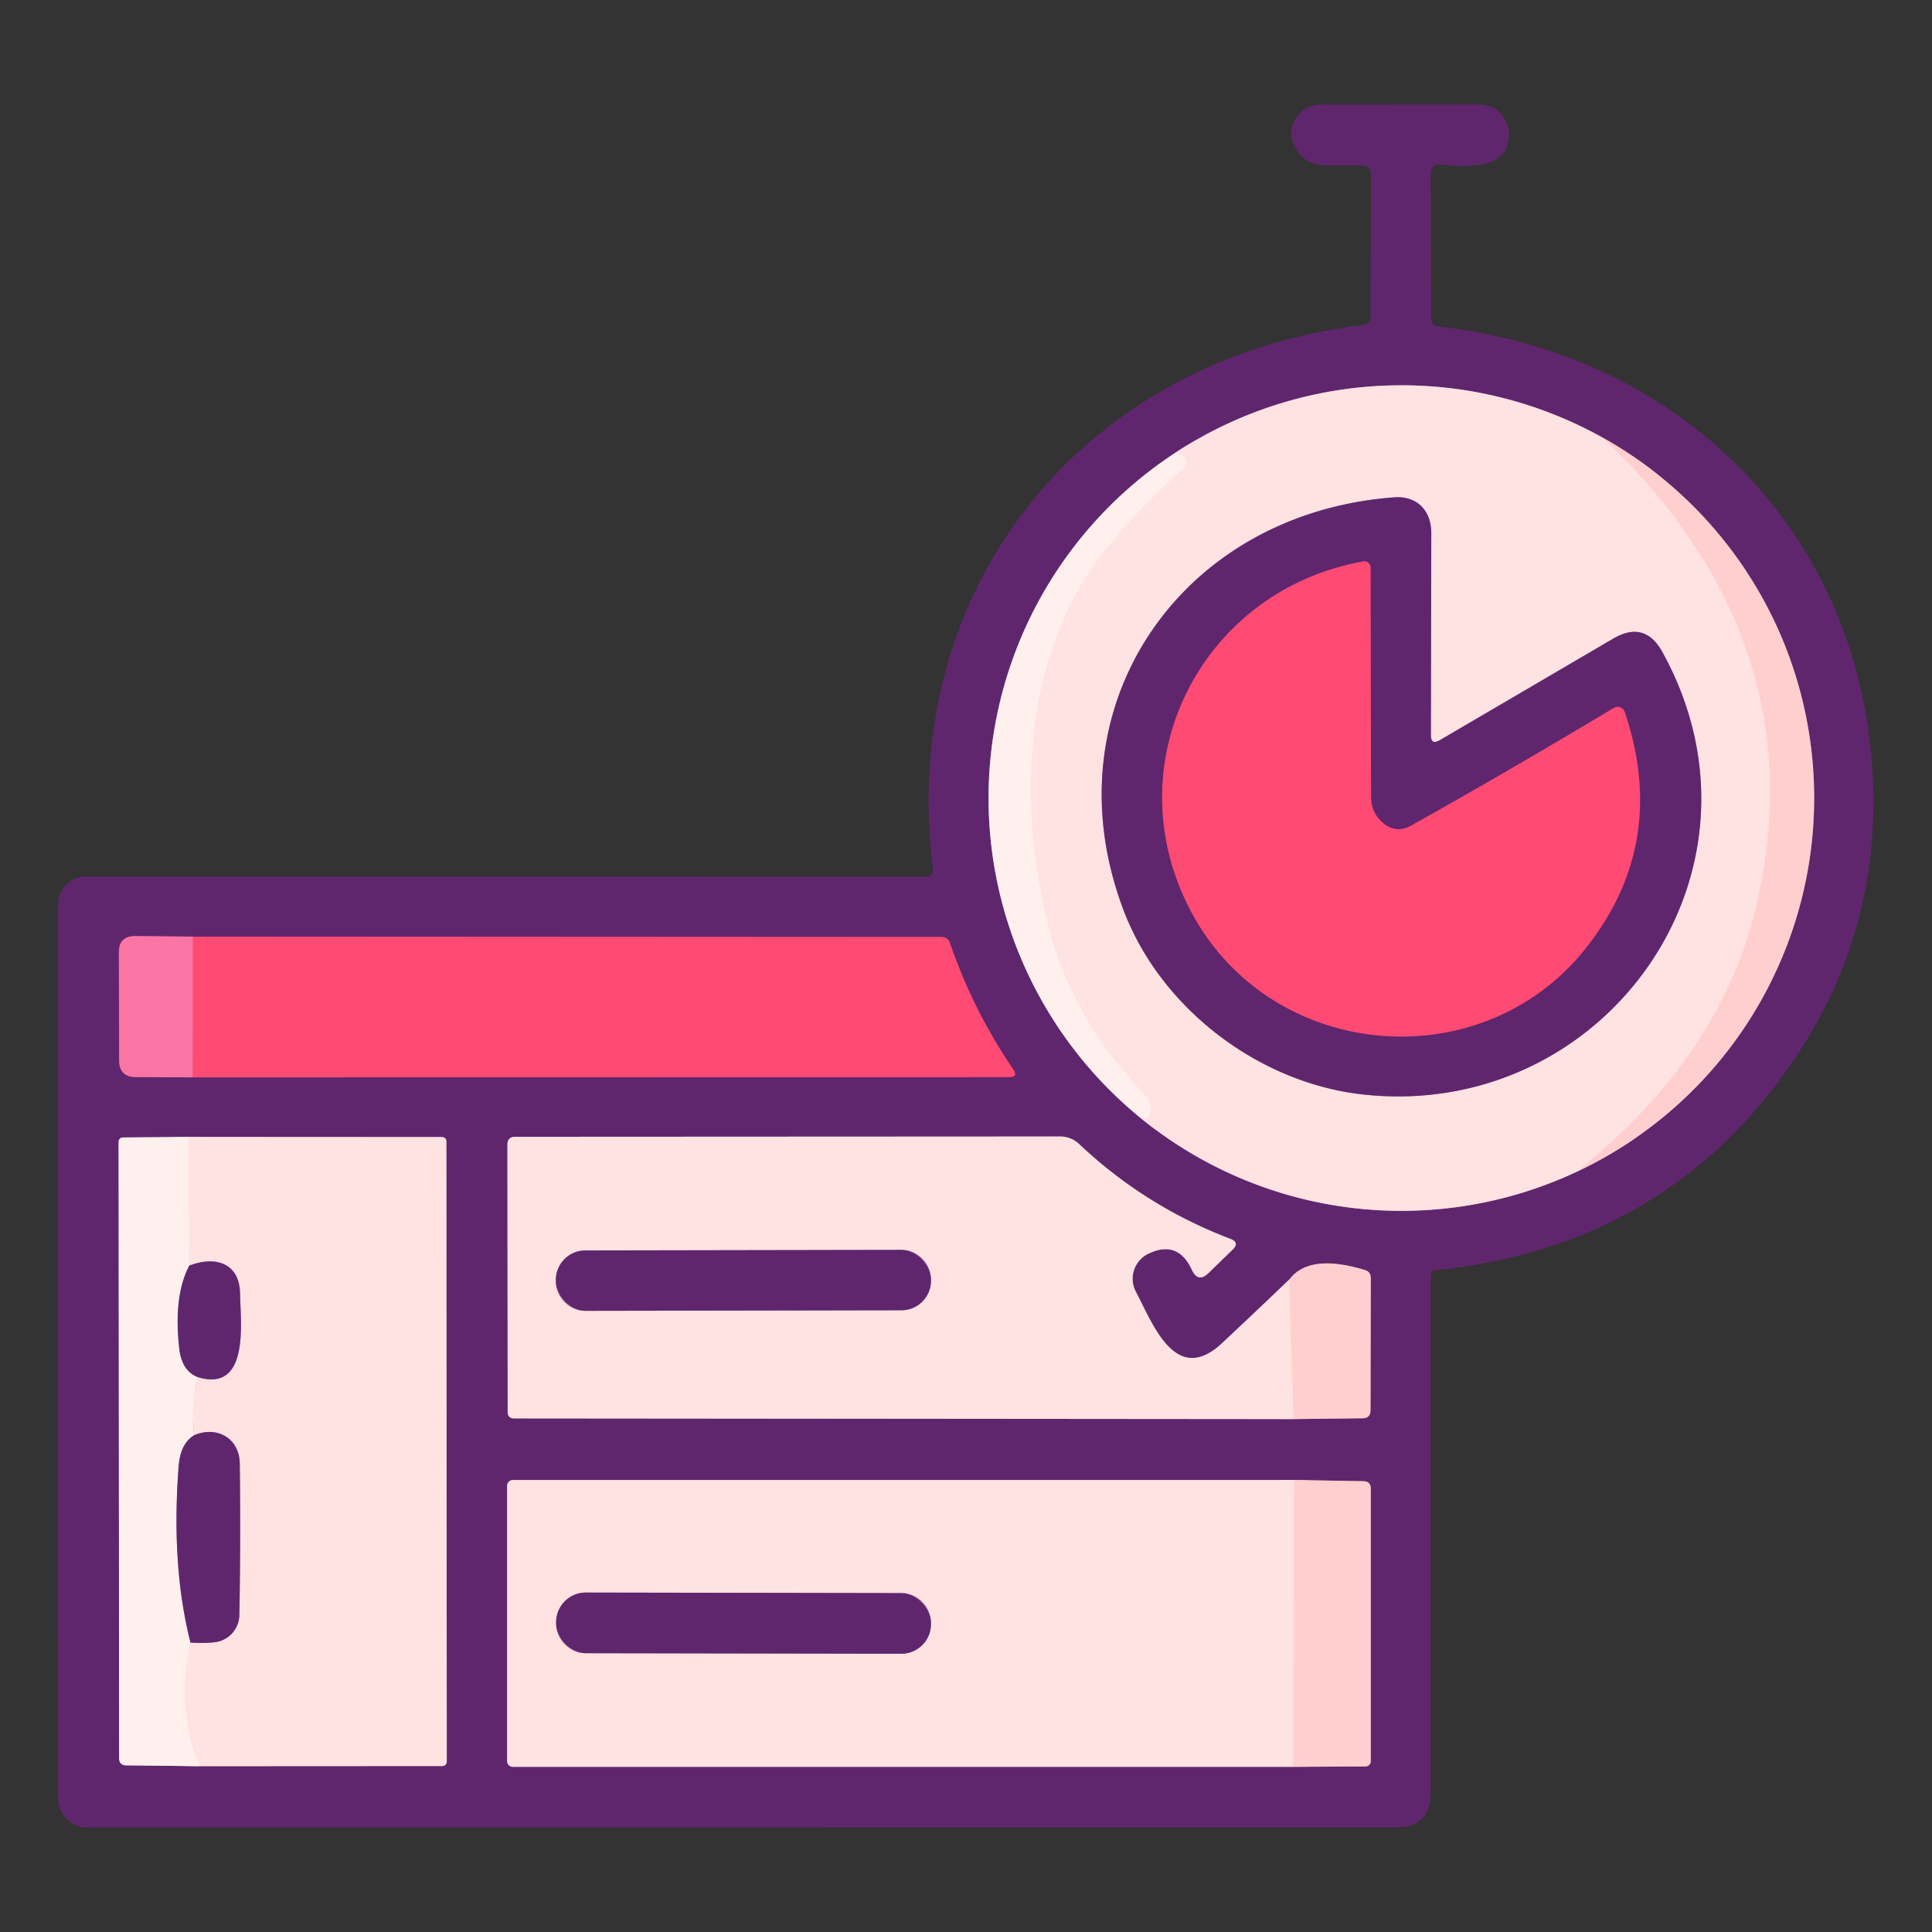 <?xml version="1.0" encoding="UTF-8" standalone="no"?>
<!DOCTYPE svg PUBLIC "-//W3C//DTD SVG 1.1//EN" "http://www.w3.org/Graphics/SVG/1.1/DTD/svg11.dtd">
<svg xmlns="http://www.w3.org/2000/svg" version="1.1" viewBox="0.00 0.00 144.00 144.00">
<rect x="0.00" y="0.00" width="144.00" height="144.00" fill="#333333" stroke="none"/>
<g stroke-width="2.00" fill="none" stroke-linecap="butt">
<path stroke="#af8bae" vector-effect="non-scaling-stroke" d="
  M 87.52 33.80
  A 30.77 30.76 -19.5 0 0 73.83 62.50
  A 30.80 30.79 16.8 0 0 84.99 83.31"
/>
<path stroke="#af84a8" vector-effect="non-scaling-stroke" d="
  M 84.99 83.31
  A 30.76 30.75 -37.9 0 0 117.53 87.33"
/>
<path stroke="#af7b9e" vector-effect="non-scaling-stroke" d="
  M 117.53 87.33
  A 30.82 30.78 4.5 0 0 129.85 76.84
  A 30.77 30.77 0.0 0 0 131.91 45.60
  A 30.85 30.83 -88.8 0 0 119.49 32.64"
/>
<path stroke="#af84a8" vector-effect="non-scaling-stroke" d="
  M 119.49 32.64
  A 30.77 30.76 42.9 0 0 87.52 33.80"
/>
<path stroke="#ffd9d9" vector-effect="non-scaling-stroke" d="
  M 119.49 32.64
  Q 135.26 47.63 131.03 66.99
  Q 128.51 78.55 117.53 87.33"
/>
<path stroke="#ffe9e8" vector-effect="non-scaling-stroke" d="
  M 84.99 83.31
  Q 85.45 83.44 85.56 83.28
  A 1.30 1.29 39.3 0 0 85.39 81.68
  Q 79.95 76.03 78.17 69.15
  C 75.73 59.69 76.27 48.35 82.60 40.70
  Q 85.02 37.78 88.23 34.87
  Q 88.61 34.52 88.28 34.13
  Q 88.04 33.85 87.52 33.80"
/>
<path stroke="#af3870" vector-effect="non-scaling-stroke" d="
  M 14.37 80.30
  L 75.22 80.28
  Q 75.91 80.28 75.52 79.71
  Q 72.54 75.34 70.80 70.29
  Q 70.64 69.84 70.16 69.84
  L 14.38 69.81"
/>
<path stroke="#ad4d89" vector-effect="non-scaling-stroke" d="
  M 14.38 69.81
  L 10.10 69.77
  Q 8.85 69.76 8.86 71.00
  L 8.88 79.02
  Q 8.88 80.28 10.14 80.28
  L 14.37 80.30"
/>
<path stroke="#fd5f8c" vector-effect="non-scaling-stroke" d="
  M 14.38 69.81
  L 14.37 80.30"
/>
<path stroke="#af84a8" vector-effect="non-scaling-stroke" d="
  M 14.88 131.64
  L 32.92 131.63
  Q 33.30 131.63 33.30 131.25
  L 33.27 85.06
  A 0.32 0.31 -0.0 0 0 32.95 84.75
  L 14.05 84.74"
/>
<path stroke="#af8bae" vector-effect="non-scaling-stroke" d="
  M 14.05 84.74
  L 9.16 84.78
  A 0.32 0.32 0.0 0 0 8.84 85.10
  L 8.88 131.04
  Q 8.88 131.57 9.41 131.58
  L 14.88 131.64"
/>
<path stroke="#ffe9e8" vector-effect="non-scaling-stroke" d="
  M 14.05 84.74
  L 14.11 94.33"
/>
<path stroke="#af8bae" vector-effect="non-scaling-stroke" d="
  M 14.11 94.33
  Q 12.92 96.59 13.36 100.50
  Q 13.55 102.20 14.76 102.65"
/>
<path stroke="#ffe9e8" vector-effect="non-scaling-stroke" d="
  M 14.76 102.65
  Q 14.17 104.78 14.48 106.97"
/>
<path stroke="#af8bae" vector-effect="non-scaling-stroke" d="
  M 14.48 106.97
  Q 13.45 107.59 13.32 109.25
  Q 12.74 116.70 14.20 122.43"
/>
<path stroke="#ffe9e8" vector-effect="non-scaling-stroke" d="
  M 14.20 122.43
  Q 13.09 127.42 14.88 131.64"
/>
<path stroke="#af84a8" vector-effect="non-scaling-stroke" d="
  M 14.20 122.43
  Q 15.41 122.49 16.08 122.39
  A 2.08 2.07 86.4 0 0 17.84 120.38
  Q 17.94 115.15 17.87 109.09
  C 17.85 107.21 16.19 106.25 14.48 106.97"
/>
<path stroke="#af84a8" vector-effect="non-scaling-stroke" d="
  M 14.76 102.65
  C 18.67 103.82 17.91 98.38 17.89 96.42
  C 17.87 94.22 16.15 93.55 14.11 94.33"
/>
<path stroke="#af7b9e" vector-effect="non-scaling-stroke" d="
  M 96.43 105.77
  L 101.55 105.71
  Q 102.15 105.71 102.15 105.11
  L 102.17 95.26
  Q 102.17 94.79 101.73 94.66
  Q 97.56 93.39 96.08 95.39"
/>
<path stroke="#af84a8" vector-effect="non-scaling-stroke" d="
  M 96.08 95.39
  Q 93.33 98.01 91.11 100.09
  C 87.62 103.38 85.92 98.66 84.66 96.28
  A 2.07 2.07 0.0 0 1 85.58 93.45
  Q 87.79 92.38 88.84 94.65
  Q 89.30 95.64 90.08 94.88
  L 91.88 93.13
  Q 92.41 92.61 91.71 92.34
  Q 85.35 89.92 80.43 85.27
  A 2.04 2.03 66.6 0 0 79.03 84.71
  L 38.42 84.73
  Q 37.81 84.73 37.82 85.33
  L 37.84 105.23
  Q 37.84 105.72 38.33 105.72
  L 96.43 105.77"
/>
<path stroke="#ffd9d9" vector-effect="non-scaling-stroke" d="
  M 96.08 95.39
  L 96.43 105.77"
/>
<path stroke="#af7b9e" vector-effect="non-scaling-stroke" d="
  M 96.40 131.69
  L 101.78 131.66
  A 0.39 0.39 0.0 0 0 102.17 131.27
  L 102.17 110.96
  Q 102.17 110.41 101.62 110.40
  L 96.45 110.31"
/>
<path stroke="#af84a8" vector-effect="non-scaling-stroke" d="
  M 96.45 110.31
  L 38.23 110.31
  A 0.43 0.43 0.0 0 0 37.80 110.74
  L 37.80 131.27
  A 0.42 0.42 0.0 0 0 38.22 131.69
  L 96.40 131.69"
/>
<path stroke="#ffd9d9" vector-effect="non-scaling-stroke" d="
  M 96.45 110.31
  L 96.40 131.69"
/>
<path stroke="#af84a8" vector-effect="non-scaling-stroke" d="
  M 106.65 54.77
  Q 106.66 47.63 106.68 39.75
  C 106.68 38.09 105.65 36.94 103.91 37.07
  C 87.89 38.26 78.02 52.81 83.76 67.88
  C 86.54 75.18 93.85 80.74 101.63 81.58
  C 119.60 83.52 132.92 64.97 123.91 48.61
  Q 122.60 46.22 120.24 47.60
  Q 113.67 51.45 107.33 55.16
  Q 106.64 55.57 106.65 54.77"
/>
<path stroke="#af3870" vector-effect="non-scaling-stroke" d="
  M 102.84 61.11
  A 2.44 2.42 23.7 0 1 102.19 59.46
  L 102.15 42.29
  A 0.45 0.45 0.0 0 0 101.62 41.85
  C 89.66 43.97 83.13 56.62 88.55 67.50
  C 94.32 79.11 110.36 80.61 118.22 70.64
  Q 124.38 62.83 121.10 53.08
  A 0.56 0.56 0.0 0 0 120.28 52.77
  Q 112.42 57.49 105.19 61.53
  Q 103.91 62.24 102.84 61.11"
/>
<path stroke="#af84a8" vector-effect="non-scaling-stroke" d="
  M 69.39 95.356
  A 2.20 2.20 0.0 0 0 67.186 93.159
  L 43.626 93.201
  A 2.20 2.20 0.0 0 0 41.43 95.404
  L 41.43 95.504
  A 2.20 2.20 0.0 0 0 43.634 97.701
  L 67.194 97.659
  A 2.20 2.20 0.0 0 0 69.39 95.456
  L 69.39 95.356"
/>
<path stroke="#af84a8" vector-effect="non-scaling-stroke" d="
  M 69.39 120.954
  A 2.21 2.21 0.0 0 0 67.184 118.74
  L 43.664 118.7
  A 2.21 2.21 0.0 0 0 41.45 120.906
  L 41.45 121.006
  A 2.21 2.21 0.0 0 0 43.656 123.219
  L 67.176 123.26
  A 2.21 2.21 0.0 0 0 69.39 121.054
  L 69.39 120.954"
/>
</g>
<path fill="#5f266d" d="
  M 106.64 12.98
  L 106.65 23.71
  Q 106.65 24.28 107.21 24.34
  C 126.22 26.46 139.79 40.99 139.63 60.10
  Q 139.55 69.99 134.14 78.33
  Q 124.73 92.85 106.93 94.69
  A 0.32 0.32 0.0 0 0 106.64 95.01
  L 106.64 133.62
  Q 106.64 136.21 104.04 136.21
  L 6.53 136.22
  A 2.20 2.19 90.0 0 1 4.34 134.02
  L 4.33 67.40
  A 2.06 2.06 0.0 0 1 6.39 65.34
  L 68.99 65.35
  Q 69.61 65.35 69.53 64.73
  C 66.91 43.76 80.76 26.75 101.58 24.23
  Q 102.16 24.16 102.16 23.58
  L 102.18 13.00
  Q 102.18 12.33 101.50 12.33
  L 98.92 12.33
  Q 96.88 12.33 96.29 10.37
  Q 96.17 9.96 96.28 9.56
  Q 96.77 7.79 98.61 7.79
  L 110.09 7.78
  Q 112.02 7.78 112.44 9.67
  Q 112.52 10.02 112.45 10.39
  Q 112.19 11.89 110.70 12.20
  Q 109.18 12.51 107.46 12.27
  Q 106.64 12.15 106.64 12.98
  Z
  M 87.52 33.80
  A 30.77 30.76 -19.5 0 0 73.83 62.50
  A 30.80 30.79 16.8 0 0 84.99 83.31
  A 30.76 30.75 -37.9 0 0 117.53 87.33
  A 30.82 30.78 4.5 0 0 129.85 76.84
  A 30.77 30.77 0.0 0 0 131.91 45.60
  A 30.85 30.83 -88.8 0 0 119.49 32.64
  A 30.77 30.76 42.9 0 0 87.52 33.80
  Z
  M 14.37 80.30
  L 75.22 80.28
  Q 75.91 80.28 75.52 79.71
  Q 72.54 75.34 70.80 70.29
  Q 70.64 69.84 70.16 69.84
  L 14.38 69.81
  L 10.10 69.77
  Q 8.85 69.76 8.86 71.00
  L 8.88 79.02
  Q 8.88 80.28 10.14 80.28
  L 14.37 80.30
  Z
  M 14.88 131.64
  L 32.92 131.63
  Q 33.30 131.63 33.30 131.25
  L 33.27 85.06
  A 0.32 0.31 -0.0 0 0 32.95 84.75
  L 14.05 84.74
  L 9.16 84.78
  A 0.32 0.32 0.0 0 0 8.84 85.10
  L 8.88 131.04
  Q 8.88 131.57 9.41 131.58
  L 14.88 131.64
  Z
  M 96.43 105.77
  L 101.55 105.71
  Q 102.15 105.71 102.15 105.11
  L 102.17 95.26
  Q 102.17 94.79 101.73 94.66
  Q 97.56 93.39 96.08 95.39
  Q 93.33 98.01 91.11 100.09
  C 87.62 103.38 85.92 98.66 84.66 96.28
  A 2.07 2.07 0.0 0 1 85.58 93.45
  Q 87.79 92.38 88.84 94.65
  Q 89.30 95.64 90.08 94.88
  L 91.88 93.13
  Q 92.41 92.61 91.71 92.34
  Q 85.35 89.92 80.43 85.27
  A 2.04 2.03 66.6 0 0 79.03 84.71
  L 38.42 84.73
  Q 37.81 84.73 37.82 85.33
  L 37.84 105.23
  Q 37.84 105.72 38.33 105.72
  L 96.43 105.77
  Z
  M 96.40 131.69
  L 101.78 131.66
  A 0.39 0.39 0.0 0 0 102.17 131.27
  L 102.17 110.96
  Q 102.17 110.41 101.62 110.40
  L 96.45 110.31
  L 38.23 110.31
  A 0.43 0.43 0.0 0 0 37.80 110.74
  L 37.80 131.27
  A 0.42 0.42 0.0 0 0 38.22 131.69
  L 96.40 131.69
  Z"
/>
<path fill="#ffe2e2" d="
  M 119.49 32.64
  Q 135.26 47.63 131.03 66.99
  Q 128.51 78.55 117.53 87.33
  A 30.76 30.75 -37.9 0 1 84.99 83.31
  Q 85.45 83.44 85.56 83.28
  A 1.30 1.29 39.3 0 0 85.39 81.68
  Q 79.95 76.03 78.17 69.15
  C 75.73 59.69 76.27 48.35 82.60 40.70
  Q 85.02 37.78 88.23 34.87
  Q 88.61 34.52 88.28 34.13
  Q 88.04 33.85 87.52 33.80
  A 30.77 30.76 42.9 0 1 119.49 32.64
  Z
  M 106.65 54.77
  Q 106.66 47.63 106.68 39.75
  C 106.68 38.09 105.65 36.94 103.91 37.07
  C 87.89 38.26 78.02 52.81 83.76 67.88
  C 86.54 75.18 93.85 80.74 101.63 81.58
  C 119.60 83.52 132.92 64.97 123.91 48.61
  Q 122.60 46.22 120.24 47.60
  Q 113.67 51.45 107.33 55.16
  Q 106.64 55.57 106.65 54.77
  Z"
/>
<path fill="#ffcfcf" d="
  M 119.49 32.64
  A 30.85 30.83 -88.8 0 1 131.91 45.60
  A 30.77 30.77 0.0 0 1 129.85 76.84
  A 30.82 30.78 4.5 0 1 117.53 87.33
  Q 128.51 78.55 131.03 66.99
  Q 135.26 47.63 119.49 32.64
  Z"
/>
<path fill="#fff0ee" d="
  M 87.52 33.80
  Q 88.04 33.85 88.28 34.13
  Q 88.61 34.52 88.23 34.87
  Q 85.02 37.78 82.60 40.70
  C 76.27 48.35 75.73 59.69 78.17 69.15
  Q 79.95 76.03 85.39 81.68
  A 1.30 1.29 39.3 0 1 85.56 83.28
  Q 85.45 83.44 84.99 83.31
  A 30.80 30.79 16.8 0 1 73.83 62.50
  A 30.77 30.76 -19.5 0 1 87.52 33.80
  Z"
/>
<path fill="#5f266d" d="
  M 107.33 55.16
  Q 113.67 51.45 120.24 47.60
  Q 122.60 46.22 123.91 48.61
  C 132.92 64.97 119.60 83.52 101.63 81.58
  C 93.85 80.74 86.54 75.18 83.76 67.88
  C 78.02 52.81 87.89 38.26 103.91 37.07
  C 105.65 36.94 106.68 38.09 106.68 39.75
  Q 106.66 47.63 106.65 54.77
  Q 106.64 55.57 107.33 55.16
  Z
  M 102.84 61.11
  A 2.44 2.42 23.7 0 1 102.19 59.46
  L 102.15 42.29
  A 0.45 0.45 0.0 0 0 101.62 41.85
  C 89.66 43.97 83.13 56.62 88.55 67.50
  C 94.32 79.11 110.36 80.61 118.22 70.64
  Q 124.38 62.83 121.10 53.08
  A 0.56 0.56 0.0 0 0 120.28 52.77
  Q 112.42 57.49 105.19 61.53
  Q 103.91 62.24 102.84 61.11
  Z"
/>
<path fill="#ff4a73" d="
  M 102.84 61.11
  Q 103.91 62.24 105.19 61.53
  Q 112.42 57.49 120.28 52.77
  A 0.56 0.56 0.0 0 1 121.10 53.08
  Q 124.38 62.83 118.22 70.64
  C 110.36 80.61 94.32 79.11 88.55 67.50
  C 83.13 56.62 89.66 43.97 101.62 41.85
  A 0.45 0.45 0.0 0 1 102.15 42.29
  L 102.19 59.46
  A 2.44 2.42 23.7 0 0 102.84 61.11
  Z"
/>
<path fill="#fa74a4" d="
  M 14.38 69.81
  L 14.37 80.30
  L 10.14 80.28
  Q 8.88 80.28 8.88 79.02
  L 8.86 71.00
  Q 8.85 69.76 10.10 69.77
  L 14.38 69.81
  Z"
/>
<path fill="#ff4a73" d="
  M 14.38 69.81
  L 70.16 69.84
  Q 70.64 69.84 70.80 70.29
  Q 72.54 75.34 75.52 79.71
  Q 75.91 80.28 75.22 80.28
  L 14.37 80.30
  L 14.38 69.81
  Z"
/>
<path fill="#fff0ee" d="
  M 14.05 84.74
  L 14.11 94.33
  Q 12.92 96.59 13.36 100.50
  Q 13.55 102.20 14.76 102.65
  Q 14.17 104.78 14.48 106.97
  Q 13.45 107.59 13.32 109.25
  Q 12.74 116.70 14.20 122.43
  Q 13.09 127.42 14.88 131.64
  L 9.41 131.58
  Q 8.88 131.57 8.88 131.04
  L 8.84 85.10
  A 0.32 0.32 0.0 0 1 9.16 84.78
  L 14.05 84.74
  Z"
/>
<path fill="#ffe2e2" d="
  M 14.05 84.74
  L 32.95 84.75
  A 0.32 0.31 0.0 0 1 33.27 85.06
  L 33.30 131.25
  Q 33.30 131.63 32.92 131.63
  L 14.88 131.64
  Q 13.09 127.42 14.20 122.43
  Q 15.41 122.49 16.08 122.39
  A 2.08 2.07 86.4 0 0 17.84 120.38
  Q 17.94 115.15 17.87 109.09
  C 17.85 107.21 16.19 106.25 14.48 106.97
  Q 14.17 104.78 14.76 102.65
  C 18.67 103.82 17.91 98.38 17.89 96.42
  C 17.87 94.22 16.15 93.55 14.11 94.33
  L 14.05 84.74
  Z"
/>
<path fill="#ffe2e2" d="
  M 96.08 95.39
  L 96.43 105.77
  L 38.33 105.72
  Q 37.84 105.72 37.84 105.23
  L 37.82 85.33
  Q 37.81 84.73 38.42 84.73
  L 79.03 84.71
  A 2.04 2.03 66.6 0 1 80.43 85.27
  Q 85.35 89.92 91.71 92.34
  Q 92.41 92.61 91.88 93.13
  L 90.08 94.88
  Q 89.30 95.64 88.84 94.65
  Q 87.79 92.38 85.58 93.45
  A 2.07 2.07 0.0 0 0 84.66 96.28
  C 85.92 98.66 87.62 103.38 91.11 100.09
  Q 93.33 98.01 96.08 95.39
  Z
  M 69.39 95.356
  A 2.20 2.20 0.0 0 0 67.186 93.159
  L 43.626 93.201
  A 2.20 2.20 0.0 0 0 41.43 95.404
  L 41.43 95.504
  A 2.20 2.20 0.0 0 0 43.634 97.701
  L 67.194 97.659
  A 2.20 2.20 0.0 0 0 69.39 95.456
  L 69.39 95.356
  Z"
/>
<rect fill="#5f266d" x="-13.98" y="-2.25" transform="translate(55.41,95.43) rotate(-0.1)" width="27.96" height="4.50" rx="2.20"/>
<path fill="#5f266d" d="
  M 14.76 102.65
  Q 13.55 102.20 13.36 100.50
  Q 12.92 96.59 14.11 94.33
  C 16.15 93.55 17.87 94.22 17.89 96.42
  C 17.91 98.38 18.67 103.82 14.76 102.65
  Z"
/>
<path fill="#ffcfcf" d="
  M 96.43 105.77
  L 96.08 95.39
  Q 97.56 93.39 101.73 94.66
  Q 102.17 94.79 102.17 95.26
  L 102.15 105.11
  Q 102.15 105.71 101.55 105.71
  L 96.43 105.77
  Z"
/>
<path fill="#5f266d" d="
  M 14.20 122.43
  Q 12.74 116.70 13.32 109.25
  Q 13.45 107.59 14.48 106.97
  C 16.19 106.25 17.85 107.21 17.87 109.09
  Q 17.94 115.15 17.84 120.38
  A 2.08 2.07 86.4 0 1 16.08 122.39
  Q 15.41 122.49 14.20 122.43
  Z"
/>
<path fill="#ffe2e2" d="
  M 96.45 110.31
  L 96.40 131.69
  L 38.22 131.69
  A 0.42 0.42 0.0 0 1 37.80 131.27
  L 37.80 110.74
  A 0.43 0.43 0.0 0 1 38.23 110.31
  L 96.45 110.31
  Z
  M 69.39 120.954
  A 2.21 2.21 0.0 0 0 67.184 118.74
  L 43.664 118.7
  A 2.21 2.21 0.0 0 0 41.45 120.906
  L 41.45 121.006
  A 2.21 2.21 0.0 0 0 43.656 123.219
  L 67.176 123.26
  A 2.21 2.21 0.0 0 0 69.39 121.054
  L 69.39 120.954
  Z"
/>
<path fill="#ffcfcf" d="
  M 96.45 110.31
  L 101.62 110.40
  Q 102.17 110.41 102.17 110.96
  L 102.17 131.27
  A 0.39 0.39 0.0 0 1 101.78 131.66
  L 96.40 131.69
  L 96.45 110.31
  Z"
/>
<rect fill="#5f266d" x="-13.97" y="-2.26" transform="translate(55.42,120.98) rotate(0.1)" width="27.94" height="4.52" rx="2.21"/>
</svg>
